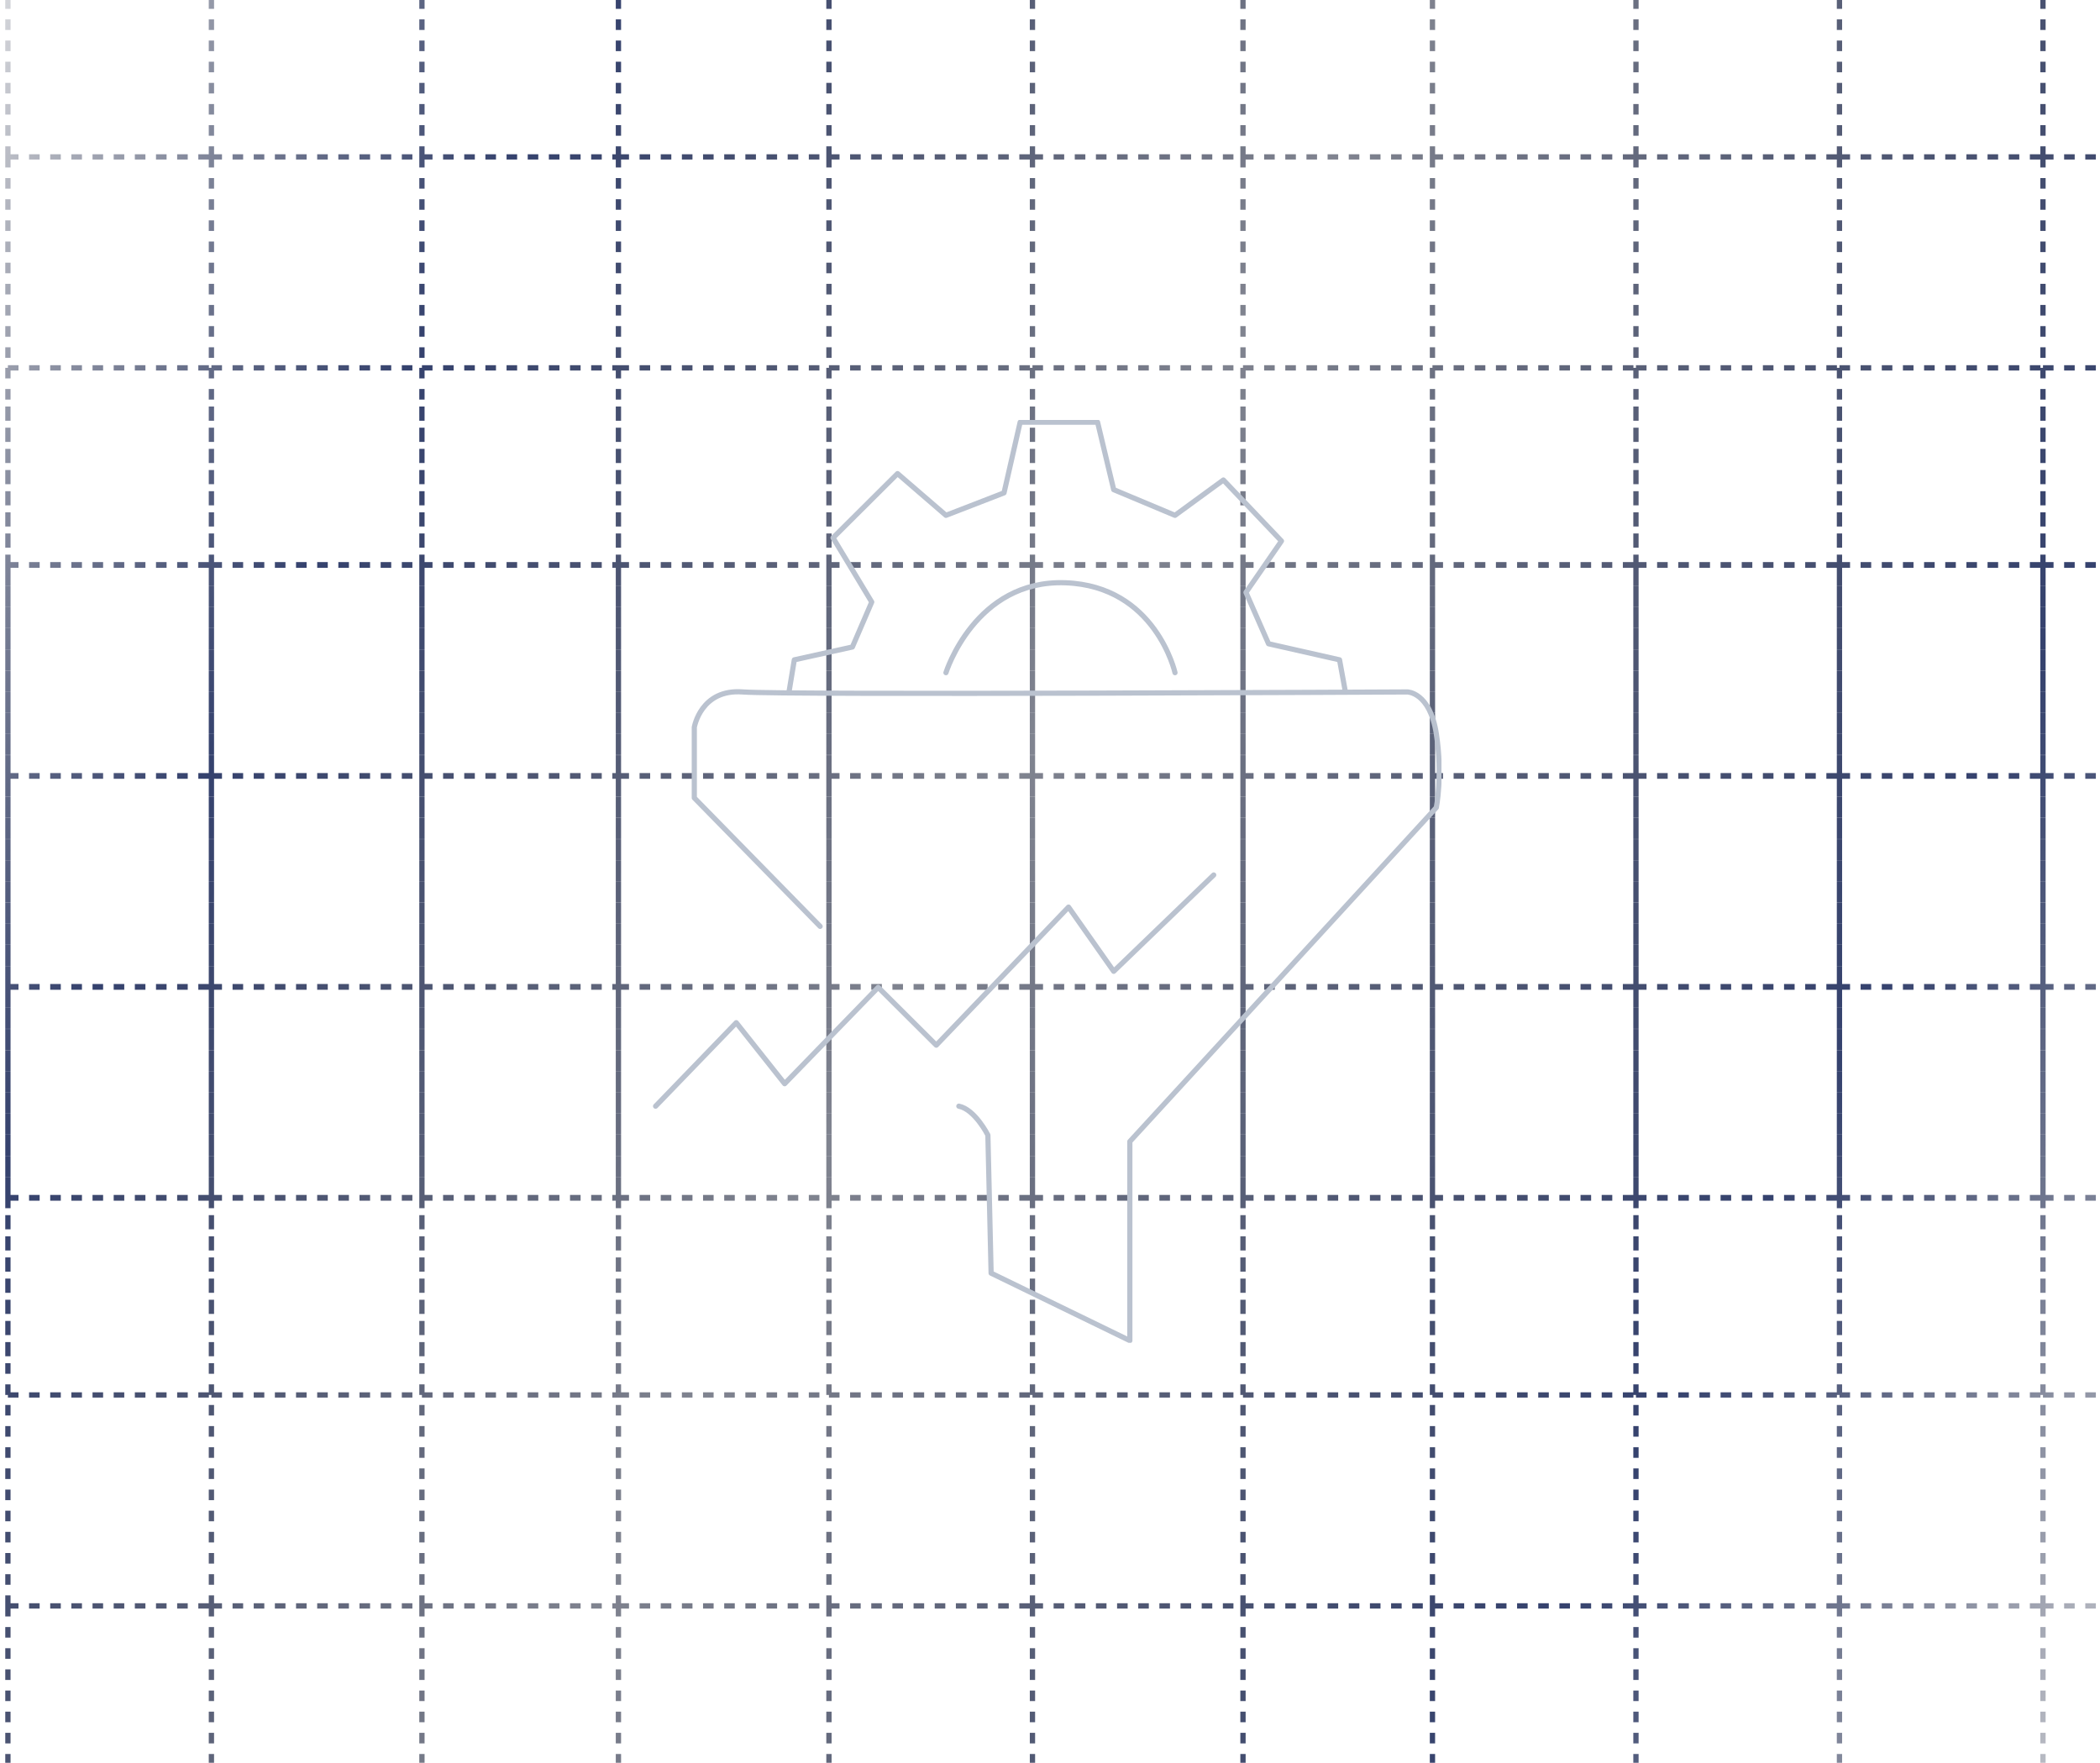 <svg width="405" height="340" viewBox="0 0 405 340" fill="none" xmlns="http://www.w3.org/2000/svg">
<g clip-path="url(#clip0_83_2911)">
<path d="M-169 30.262L-118.925 30.262M-118.925 30.262L-76.971 30.262M-118.925 30.262V70.95M-118.925 30.262V-5M-76.971 30.262L-39.077 30.262M-76.971 30.262V70.95M-76.971 30.262V-5M-39.077 30.262L1.525 30.262M-39.077 30.262V70.95M-39.077 30.262V-5M1.525 30.262L40.772 30.262M1.525 30.262V70.95M1.525 30.262V-5M40.772 30.262H81.373M40.772 30.262V70.95M40.772 30.262V-5M81.373 30.262L119.268 30.262M81.373 30.262V70.95M81.373 30.262V-5M119.268 30.262L159.869 30.262M119.268 30.262V70.95M119.268 30.262V-5M159.869 30.262L199.117 30.262M159.869 30.262V70.95M159.869 30.262V-5M199.117 30.262L239.718 30.262M199.117 30.262V70.95M199.117 30.262V-5M239.718 30.262L276.259 30.262M239.718 30.262V70.95M239.718 30.262V-5M276.259 30.262L315.506 30.262M276.259 30.262V70.95M276.259 30.262V-5M315.506 30.262L354.754 30.262M315.506 30.262V70.95M315.506 30.262V-5M354.754 30.262H394.002M354.754 30.262V70.95M354.754 30.262V-5M394.002 30.262L434.603 30.262M394.002 30.262V70.95M394.002 30.262V-5M434.603 30.262L473.851 30.262M434.603 30.262V70.95M434.603 30.262V-5M473.851 30.262L510.392 30.262M473.851 30.262V70.95M473.851 30.262V-5M510.392 30.262L574 30.262M510.392 30.262V70.95M510.392 30.262V-5M-169 70.95L-118.925 70.95M-118.925 70.95H-76.971M-118.925 70.95V108.925M-76.971 70.95L-39.077 70.95M-76.971 70.95V108.925M-39.077 70.95H1.525M-39.077 70.95V108.925M1.525 70.95H40.772M1.525 70.95V108.925M40.772 70.95L81.373 70.95M40.772 70.95V108.925M81.373 70.95L119.268 70.95M81.373 70.95V108.925M119.268 70.95H159.869M119.268 70.95V108.925M159.869 70.95H199.117M159.869 70.95V108.925M199.117 70.95L239.718 70.95M199.117 70.95V108.925M239.718 70.95H276.259M239.718 70.95V108.925M276.259 70.95L315.506 70.95M276.259 70.95V108.925M315.506 70.95H354.754M315.506 70.95V108.925M354.754 70.95H394.002M354.754 70.95V108.925M394.002 70.95L434.603 70.95M394.002 70.95V108.925M434.603 70.95H473.851M434.603 70.95V108.925M473.851 70.95L510.392 70.95M473.851 70.95V108.925M510.392 70.95L574 70.95M510.392 70.95V108.925M-169 108.925H-118.925M-118.925 108.925L-76.971 108.925M-118.925 108.925V149.612M-76.971 108.925H-39.077M-76.971 108.925V149.612M-39.077 108.925H1.525M-39.077 108.925V149.612M1.525 108.925L40.772 108.925M1.525 108.925V149.612M40.772 108.925H81.373M40.772 108.925V149.612M81.373 108.925H119.268M81.373 108.925V149.612M119.268 108.925L159.869 108.925M119.268 108.925V149.612M159.869 108.925H199.117M159.869 108.925V149.612M199.117 108.925H239.718M199.117 108.925V149.612M239.718 108.925L276.259 108.925M239.718 108.925V149.612M276.259 108.925H315.506M276.259 108.925V149.612M315.506 108.925H354.754M315.506 108.925V149.612M354.754 108.925L394.002 108.925M354.754 108.925V149.612M394.002 108.925H434.603M394.002 108.925V149.612M434.603 108.925H473.851M434.603 108.925V149.612M473.851 108.925H510.392M473.851 108.925V149.612M510.392 108.925L574 108.925M510.392 108.925V149.612M-169 149.612H-118.925M-118.925 149.612L-76.971 149.612M-118.925 149.612V190.3M-76.971 149.612H-39.077M-76.971 149.612V190.3M-39.077 149.612H1.525M-39.077 149.612V190.299M1.525 149.612L40.772 149.612M1.525 149.612V190.299M40.772 149.612H81.373M40.772 149.612V190.299M81.373 149.612H119.268M81.373 149.612V190.299M119.268 149.612H159.869M119.268 149.612V190.299M159.869 149.612H199.117M159.869 149.612V190.299M199.117 149.612H239.718M199.117 149.612V190.299M239.718 149.612L276.259 149.612M239.718 149.612V190.299M276.259 149.612H315.506M276.259 149.612V190.299M315.506 149.612H354.754M315.506 149.612V190.299M354.754 149.612L394.002 149.612M354.754 149.612V190.299M394.002 149.612H434.603M394.002 149.612V190.299M434.603 149.612H473.851M434.603 149.612V190.299M473.851 149.612H510.392M473.851 149.612V190.299M510.392 149.612H574M510.392 149.612V190.299M-169 190.3H-118.925M-118.925 190.3H-76.971M-118.925 190.3V230.987M-76.971 190.3L-39.077 190.299M-76.971 190.3V230.987M-39.077 190.299H1.525M-39.077 190.299V230.987M1.525 190.299H40.772M1.525 190.299V230.987M40.772 190.299H81.373M40.772 190.299V230.987M81.373 190.299H119.268M81.373 190.299V230.987M119.268 190.299H159.869M119.268 190.299V230.987M159.869 190.299H199.117M159.869 190.299V230.987M199.117 190.299L239.718 190.299M199.117 190.299V230.987M239.718 190.299H276.259M239.718 190.299V230.987M276.259 190.299H315.506M276.259 190.299V230.987M315.506 190.299H354.754M315.506 190.299V230.987M354.754 190.299H394.002M354.754 190.299V230.987M394.002 190.299H434.603M394.002 190.299V230.987M434.603 190.299L473.851 190.299M434.603 190.299V230.987M473.851 190.299H510.392M473.851 190.299V230.987M510.392 190.299H574M510.392 190.299V230.987M-169 230.987H-118.925M-118.925 230.987H-76.971M-118.925 230.987V263.537M-76.971 230.987L-39.077 230.987M-76.971 230.987V263.537M-39.077 230.987H1.525M-39.077 230.987V263.537M1.525 230.987H40.772M1.525 230.987V263.537M40.772 230.987H81.373M40.772 230.987V263.537M81.373 230.987H119.268M81.373 230.987V263.537M119.268 230.987H159.869M119.268 230.987V263.537M159.869 230.987H199.117M159.869 230.987V263.537M199.117 230.987L239.718 230.987M199.117 230.987V263.537M239.718 230.987H276.259M239.718 230.987V263.537M276.259 230.987H315.506M276.259 230.987V263.537M315.506 230.987H354.754M315.506 230.987V263.537M354.754 230.987H394.002M354.754 230.987V263.537M394.002 230.987H434.603M394.002 230.987V263.537M434.603 230.987L473.851 230.987M434.603 230.987V263.537M473.851 230.987H510.392M473.851 230.987V263.537M510.392 230.987H574M510.392 230.987V263.537M-169 309.738H-118.925M-118.925 309.738L-76.971 309.738M-118.925 309.738V269.05M-118.925 309.738V345M-76.971 309.738H-39.077M-76.971 309.738V269.05M-76.971 309.738V345M-39.077 309.738H1.525M-39.077 309.738V269.05M-39.077 309.738V345M1.525 309.738H40.772M1.525 309.738V269.05M1.525 309.738V345M40.772 309.738H81.373M40.772 309.738V269.05M40.772 309.738V345M81.373 309.738H119.268M81.373 309.738V269.05M81.373 309.738V345M119.268 309.738H159.869M119.268 309.738V269.05M119.268 309.738V345M159.869 309.738H199.117M159.869 309.738V269.05M159.869 309.738V345M199.117 309.738H239.718M199.117 309.738V269.05M199.117 309.738V345M239.718 309.738H276.259M239.718 309.738V269.05M239.718 309.738V345M276.259 309.738H315.506M276.259 309.738V269.05M276.259 309.738V345M315.506 309.738H354.754M315.506 309.738V269.05M315.506 309.738V345M354.754 309.738H394.002M354.754 309.738V269.05M354.754 309.738V345M394.002 309.738L434.603 309.738M394.002 309.738V269.05M394.002 309.738V345M434.603 309.738H473.851M434.603 309.738V269.05M434.603 309.738V345M473.851 309.738H510.392M473.851 309.738V269.05M473.851 309.738V345M510.392 309.738H574M510.392 309.738V269.05M510.392 309.738V345M-169 269.05L-118.925 269.05M-118.925 269.05H-76.971M-118.925 269.05V231.075M-76.971 269.05H-39.077M-76.971 269.05V231.075M-39.077 269.05H1.525M-39.077 269.05V231.075M1.525 269.05H40.772M1.525 269.05V231.075M40.772 269.05L81.373 269.05M40.772 269.05V231.075M81.373 269.05H119.268M81.373 269.05V231.075M119.268 269.05H159.869M119.268 269.05V231.075M159.869 269.05H199.117M159.869 269.05V231.075M199.117 269.05H239.718M199.117 269.05V231.075M239.718 269.05H276.259M239.718 269.05V231.075M276.259 269.05H315.506M276.259 269.05V231.075M315.506 269.05H354.754M315.506 269.05V231.075M354.754 269.05H394.002M354.754 269.05V231.075M394.002 269.05H434.603M394.002 269.05V231.075M434.603 269.05H473.851M434.603 269.05V231.075M473.851 269.05H510.392M473.851 269.05V231.075M510.392 269.05L574 269.05M510.392 269.05V231.075M-169 231.075H-118.925M-118.925 231.075H-76.971M-118.925 231.075V190.388M-76.971 231.075H-39.077M-76.971 231.075V190.388M-39.077 231.075H1.525M-39.077 231.075V190.388M1.525 231.075H40.772M1.525 231.075V190.388M40.772 231.075H81.373M40.772 231.075V190.388M81.373 231.075H119.268M81.373 231.075V190.388M119.268 231.075L159.869 231.075M119.268 231.075V190.388M159.869 231.075H199.117M159.869 231.075V190.388M199.117 231.075H239.718M199.117 231.075V190.388M239.718 231.075L276.259 231.075M239.718 231.075V190.388M276.259 231.075H315.506M276.259 231.075V190.388M315.506 231.075H354.754M315.506 231.075V190.388M354.754 231.075H394.002M354.754 231.075V190.388M394.002 231.075H434.603M394.002 231.075V190.388M434.603 231.075H473.851M434.603 231.075V190.388M473.851 231.075H510.392M473.851 231.075V190.388M510.392 231.075H574M510.392 231.075V190.388M-169 190.388H-118.925M-118.925 190.388L-76.971 190.388M-118.925 190.388V149.7M-76.971 190.388H-39.077M-76.971 190.388V149.7M-39.077 190.388H1.525M-39.077 190.388V149.701M1.525 190.388H40.772M1.525 190.388V149.701M40.772 190.388H81.373M40.772 190.388V149.701M81.373 190.388H119.268M81.373 190.388V149.701M119.268 190.388H159.869M119.268 190.388V149.701M159.869 190.388H199.117M159.869 190.388V149.701M199.117 190.388H239.718M199.117 190.388V149.701M239.718 190.388L276.259 190.388M239.718 190.388V149.701M276.259 190.388H315.506M276.259 190.388V149.701M315.506 190.388H354.754M315.506 190.388V149.701M354.754 190.388L394.002 190.388M354.754 190.388V149.701M394.002 190.388H434.603M394.002 190.388V149.701M434.603 190.388H473.851M434.603 190.388V149.701M473.851 190.388H510.392M473.851 190.388V149.701M510.392 190.388H574M510.392 190.388V149.701M-169 149.7H-118.925M-118.925 149.7H-76.971M-118.925 149.7V109.013M-76.971 149.7L-39.077 149.701M-76.971 149.7V109.013M-39.077 149.701H1.525M-39.077 149.701V109.013M1.525 149.701H40.772M1.525 149.701V109.013M40.772 149.701H81.373M40.772 149.701V109.013M81.373 149.701H119.268M81.373 149.701V109.013M119.268 149.701H159.869M119.268 149.701V109.013M159.869 149.701H199.117M159.869 149.701V109.013M199.117 149.701L239.718 149.701M199.117 149.701V109.013M239.718 149.701H276.259M239.718 149.701V109.013M276.259 149.701H315.506M276.259 149.701V109.013M315.506 149.701H354.754M315.506 149.701V109.013M354.754 149.701H394.002M354.754 149.701V109.013M394.002 149.701H434.603M394.002 149.701V109.013M434.603 149.701L473.851 149.701M434.603 149.701V109.013M473.851 149.701H510.392M473.851 149.701V109.013M510.392 149.701H574M510.392 149.701V109.013M-169 109.013H-118.925M-118.925 109.013H-76.971M-118.925 109.013V76.463M-76.971 109.013L-39.077 109.013M-76.971 109.013V76.463M-39.077 109.013H1.525M-39.077 109.013V76.463M1.525 109.013H40.772M1.525 109.013V76.463M40.772 109.013H81.373M40.772 109.013V76.463M81.373 109.013H119.268M81.373 109.013V76.463M119.268 109.013H159.869M119.268 109.013V76.463M159.869 109.013H199.117M159.869 109.013V76.463M199.117 109.013L239.718 109.013M199.117 109.013V76.463M239.718 109.013H276.259M239.718 109.013V76.463M276.259 109.013H315.506M276.259 109.013V76.463M315.506 109.013H354.754M315.506 109.013V76.463M354.754 109.013H394.002M354.754 109.013V76.463M394.002 109.013H434.603M394.002 109.013V76.463M434.603 109.013L473.851 109.013M434.603 109.013V76.463M473.851 109.013H510.392M473.851 109.013V76.463M510.392 109.013H574M510.392 109.013V76.463" stroke="url(#paint0_linear_83_2911)" stroke-width="1.02" stroke-dasharray="2.04 2.04"/>
<g clip-path="url(#clip1_83_2911)">
<path d="M126.436 213.354L141.99 197.251L151.323 209.019L169.366 190.438L180.566 201.587L206.075 174.955L214.786 187.342L234.074 168.761" stroke="#BAC2CF" stroke-miterlimit="10" stroke-linecap="round" stroke-linejoin="round"/>
<path d="M158.167 178.671L133.902 153.897V140.271C133.902 140.271 135.146 132.839 143.235 133.459C151.323 134.078 271.405 133.459 271.405 133.459C271.405 133.459 275.76 133.459 277.005 141.51C278.249 149.562 277.005 155.755 277.005 155.755L217.897 220.167V258.566L191.143 245.56L190.521 218.928C190.521 218.928 188.032 213.974 184.921 213.354" stroke="#BAC2CF" stroke-miterlimit="10" stroke-linecap="round" stroke-linejoin="round"/>
<path d="M182.432 129.743C182.432 129.743 188.032 111.782 205.453 112.401C222.874 113.02 226.608 129.743 226.608 129.743" stroke="#BAC2CF" stroke-miterlimit="10" stroke-linecap="round" stroke-linejoin="round"/>
<path d="M152.132 133.644L153.19 127.265L164.389 124.788L168.122 116.117L160.656 103.73L173.099 91.343L182.432 99.395L193.632 95.059L196.743 81.434H211.675L214.786 94.44L226.607 99.395L235.94 92.582L247.14 104.349L240.296 114.259L244.651 124.168L258.339 127.265L259.459 133.397" stroke="#BAC2CF" stroke-miterlimit="10" stroke-linecap="round" stroke-linejoin="round"/>
</g>
</g>
<defs>
<linearGradient id="paint0_linear_83_2911" x1="-23.5" y1="0.033" x2="482.528" y2="257.474" gradientUnits="userSpaceOnUse">
<stop stop-color="#020921" stop-opacity="0"/>
<stop offset="0.217" stop-color="#35426E"/>
<stop offset="0.464" stop-color="#020921" stop-opacity="0.5"/>
<stop offset="0.757" stop-color="#35426E"/>
<stop offset="1" stop-color="#020921" stop-opacity="0"/>
</linearGradient>
<clipPath id="clip0_83_2911">
<rect width="405" height="340" fill="white"/>
</clipPath>
<clipPath id="clip1_83_2911">
<rect width="152" height="178" fill="white" transform="translate(126 81)"/>
</clipPath>
</defs>
</svg>
